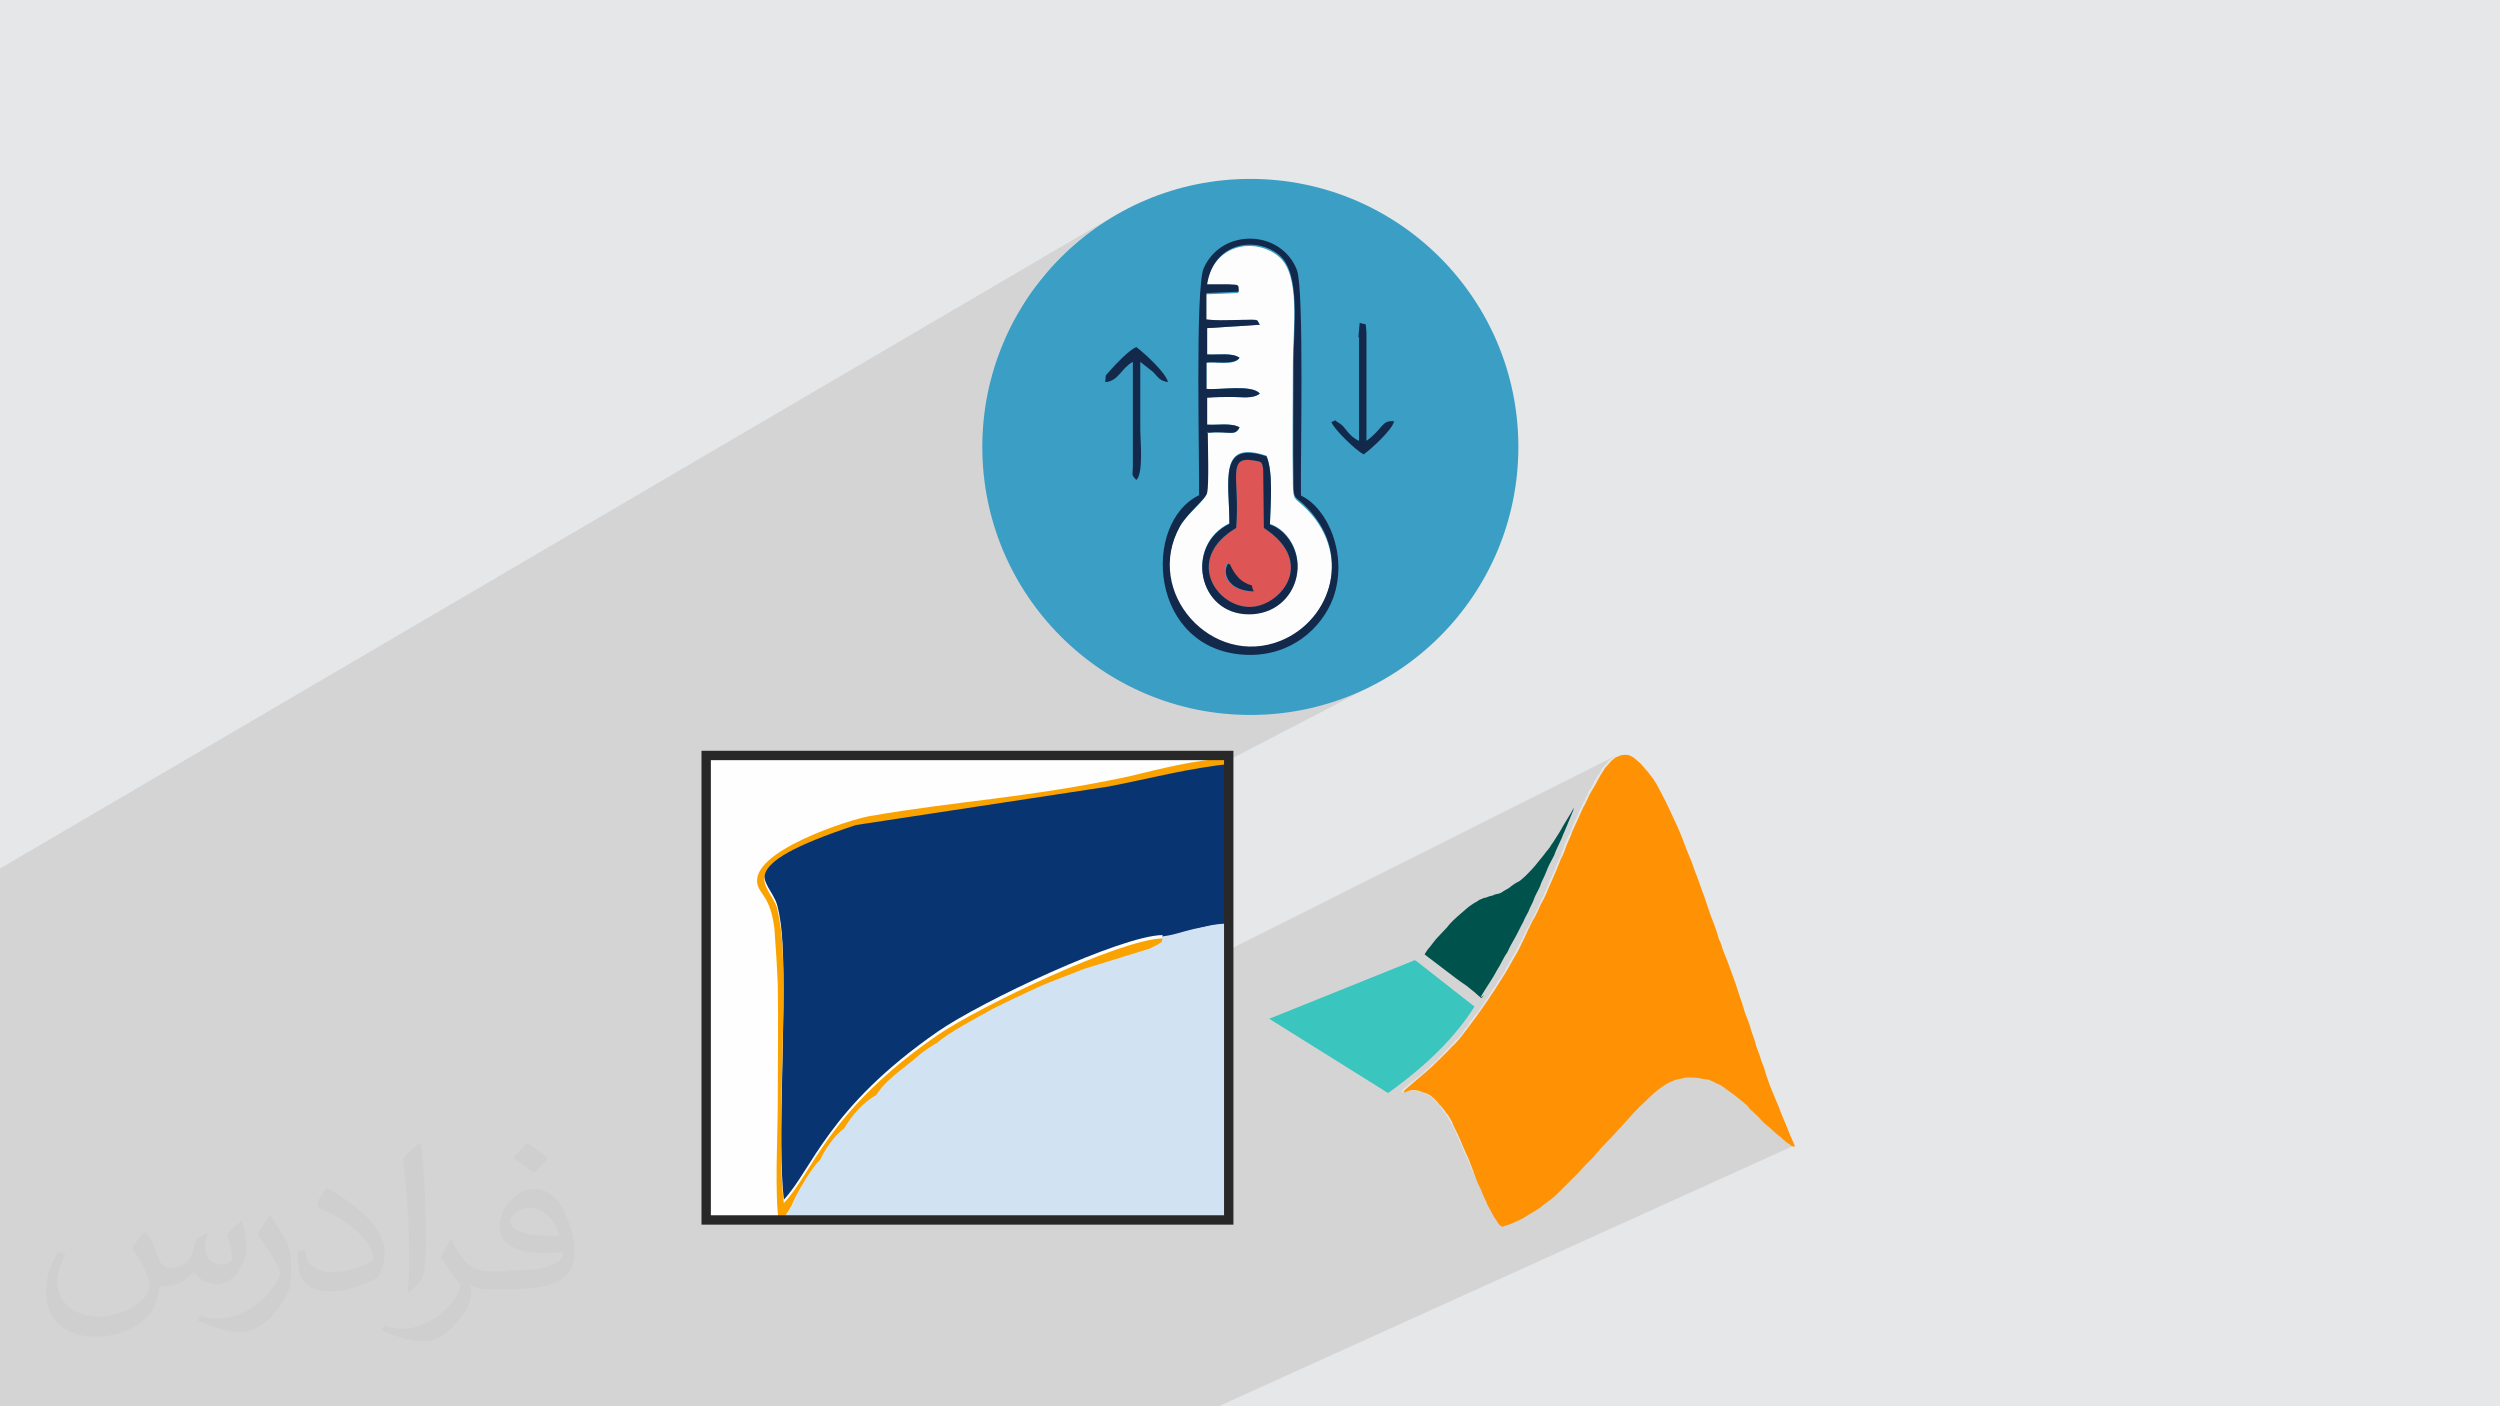 <?xml version="1.0" encoding="UTF-8"?>
<!DOCTYPE svg PUBLIC "-//W3C//DTD SVG 1.1//EN" "http://www.w3.org/Graphics/SVG/1.1/DTD/svg11.dtd">
<!-- Creator: CorelDRAW 2017 -->
<svg xmlns="http://www.w3.org/2000/svg" xml:space="preserve" width="3.703in" height="2.083in" version="1.1" style="shape-rendering:geometricPrecision; text-rendering:geometricPrecision; image-rendering:optimizeQuality; fill-rule:evenodd; clip-rule:evenodd"
viewBox="0 0 3703 2083"
 xmlns:xlink="http://www.w3.org/1999/xlink"
 enable-background="new 0 0 256 256">
 <defs>
  <style type="text/css">
   <![CDATA[
    .str0 {stroke:#282829;stroke-width:13.886}
    .fil10 {fill:none;fill-rule:nonzero}
    .fil4 {fill:#00524C}
    .fil7 {fill:#083471}
    .fil13 {fill:#13294B}
    .fil3 {fill:#3AC5BE}
    .fil11 {fill:#3B9EC5}
    .fil8 {fill:#D1E2F3}
    .fil14 {fill:#DD5554}
    .fil0 {fill:#E6E7E8}
    .fil9 {fill:#FAA300}
    .fil12 {fill:#FDFDFD}
    .fil5 {fill:#FE9204}
    .fil6 {fill:#FEFEFE}
    .fil2 {fill:#373435;fill-opacity:0.031}
    .fil1 {fill:#373435;fill-opacity:0.102}
   ]]>
  </style>
 </defs>
 <g id="Layer_x0020_1">
  <polygon class="fil0" points="-1,0 3704,0 3704,2083 -1,2083 "/>
  <polygon class="fil1" points="-1,1969 -1,1958 -1,1953 -1,1937 -1,1910 -1,1908 -1,1901 -1,1900 -1,1899 -1,1892 -1,1888 -1,1887 -1,1886 -1,1879 -1,1875 -1,1821 -1,1800 -1,1799 -1,1785 -1,1781 -1,1776 -1,1771 -1,1771 -1,1766 -1,1760 -1,1756 -1,1755 -1,1750 -1,1719 -1,1713 -1,1712 -1,1712 -1,1712 -1,1712 -1,1710 -1,1699 -1,1698 -1,1688 -1,1658 -1,1648 -1,1638 -1,1626 -1,1623 -1,1611 -1,1610 -1,1606 -1,1593 -1,1586 -1,1567 -1,1548 -1,1545 -1,1537 -1,1503 -1,1500 -1,1498 -1,1494 -1,1492 -1,1480 -1,1476 -1,1476 -1,1463 -1,1458 -1,1420 -1,1409 -1,1287 1646,322 1630,333 1614,344 1599,355 1585,368 1571,381 1558,395 1545,409 1534,424 1523,440 1512,456 1503,473 1494,490 1486,507 1479,525 1473,544 1467,562 1467,563 1813,364 1818,361 1822,359 1827,357 1833,356 1838,355 1843,354 1848,354 1854,354 1859,354 1864,354 1869,356 1874,357 1879,359 1884,361 1889,363 1894,366 1898,369 1902,372 1906,376 1910,380 1913,385 1916,389 1919,394 1921,400 1922,403 1923,408 1924,414 1924,421 1925,428 1926,437 1926,447 1926,458 1927,469 1927,481 1927,493 1927,506 1927,520 1928,526 2015,477 2018,478 2021,479 2022,479 2023,479 2023,480 2024,482 2024,486 2025,491 2024,641 2054,624 2059,623 2065,623 2064,626 2063,629 2061,632 2059,635 2056,639 2053,643 2049,646 2046,650 2042,654 2039,657 2035,660 2032,663 2028,666 2025,669 2023,671 2020,673 1927,724 1927,729 1927,734 1930,736 1934,738 1938,741 1941,743 1944,746 1948,750 1951,753 1954,757 1957,761 1960,765 1962,769 1965,773 1967,778 1970,783 1972,788 1974,793 1975,798 1977,803 1978,809 1980,814 1980,820 1981,826 1982,832 1982,837 1982,843 1982,849 1981,855 1980,861 1979,867 1978,873 1976,879 1974,885 1973,889 1971,893 1969,897 1967,902 1965,906 1962,910 1959,914 1957,918 1954,922 1950,925 1947,929 1944,932 1940,936 1936,939 1933,942 1929,945 1924,948 1920,951 1916,954 1911,956 1745,1044 1753,1046 1772,1050 1791,1054 1811,1056 1831,1058 1852,1058 1872,1058 1892,1056 1912,1054 1932,1050 1951,1046 1970,1041 1988,1034 2006,1027 2024,1019 2041,1011 1820,1126 1820,1128 1821,1128 1827,1127 1820,1131 1820,1374 1826,1382 1824,1383 1824,1383 1824,1405 2392,1120 2392,1121 2391,1121 2390,1122 2389,1123 2388,1123 2386,1124 2385,1125 2384,1126 2383,1127 2382,1128 2381,1129 2380,1130 2380,1131 2379,1132 2377,1133 2376,1135 2375,1136 2374,1137 2373,1139 2372,1140 2371,1142 2370,1144 2369,1146 2367,1148 2366,1150 2365,1152 2364,1154 2362,1156 2361,1159 2360,1161 2358,1164 2357,1167 2355,1170 2353,1172 2352,1175 2351,1178 2349,1181 2348,1184 2347,1187 2345,1189 2344,1192 2343,1195 2342,1197 2340,1200 2339,1202 2338,1205 2337,1207 2336,1209 2335,1212 2334,1214 2332,1217 2331,1220 2330,1222 2329,1225 2328,1228 2327,1230 2326,1233 2325,1236 2323,1238 2322,1241 2321,1243 2320,1246 2319,1248 2318,1250 2317,1253 2316,1255 2316,1257 2315,1259 2314,1261 2313,1263 2313,1265 2312,1267 2311,1269 2310,1271 2309,1273 2308,1276 2307,1278 2306,1280 2305,1283 2304,1285 2303,1288 2302,1291 2300,1294 2299,1297 2298,1300 2296,1303 2295,1306 2293,1310 2292,1313 2291,1316 2290,1319 2288,1322 2287,1325 2286,1328 2284,1330 2283,1333 2282,1336 2280,1339 2279,1342 2278,1345 2276,1348 2275,1351 2273,1354 2272,1357 2270,1360 2269,1363 2267,1366 2266,1369 2264,1372 2262,1375 2261,1378 2259,1381 2258,1384 2256,1387 2255,1391 2253,1393 2252,1396 2250,1399 2249,1402 2247,1405 2246,1408 2244,1411 2242,1415 2240,1418 2238,1421 2236,1425 2234,1429 2231,1433 2229,1438 2226,1443 2223,1448 2219,1453 2216,1459 2212,1464 2209,1469 2206,1474 2203,1479 2200,1483 2198,1486 2196,1489 2194,1492 2193,1494 2191,1496 2190,1498 2188,1501 2186,1503 2184,1505 2182,1508 2180,1511 2177,1514 2175,1518 2173,1521 2170,1524 2168,1527 2166,1530 2164,1533 2161,1536 2159,1539 2156,1541 2154,1544 2151,1547 2148,1550 2145,1553 2142,1556 2139,1559 2136,1563 2132,1566 2129,1570 2125,1574 2120,1578 2116,1582 2111,1586 2106,1591 2101,1595 2096,1599 2091,1603 2087,1606 2084,1609 2081,1611 2079,1613 2078,1614 2077,1615 2076,1616 2076,1616 2076,1617 2077,1617 2078,1617 2079,1619 2079,1619 2081,1618 2082,1618 2082,1618 2083,1617 2084,1617 2085,1617 2085,1617 2086,1617 2087,1616 2088,1616 2088,1616 2089,1616 2090,1616 2090,1616 2091,1616 2092,1616 2093,1615 2094,1615 2095,1615 2095,1616 2096,1616 2097,1616 2098,1616 2099,1616 2101,1616 2102,1617 2103,1617 2104,1617 2105,1617 2106,1618 2106,1618 2107,1618 2108,1619 2109,1619 2110,1619 2111,1620 2112,1620 2113,1620 2114,1621 2114,1621 2115,1622 2116,1622 2117,1623 2118,1623 2119,1624 2119,1625 2120,1625 2121,1626 2122,1626 2122,1627 2123,1628 2124,1628 2124,1629 2125,1630 2126,1630 2127,1631 2127,1632 2128,1633 2129,1634 2130,1635 2130,1636 2131,1636 2132,1637 2133,1638 2133,1639 2134,1640 2135,1641 2136,1643 2137,1644 2137,1645 2138,1646 2139,1647 2140,1648 2141,1649 2142,1650 2142,1652 2143,1653 2144,1654 2145,1656 2146,1658 2147,1659 2148,1661 2149,1663 2150,1664 2151,1666 2152,1668 2153,1670 2154,1672 2155,1674 2156,1676 2157,1679 2158,1682 2160,1685 2161,1689 2163,1692 2165,1697 2167,1701 2168,1705 2170,1709 2172,1713 2174,1717 2175,1721 2177,1724 2178,1728 2179,1731 2181,1734 2182,1737 2472,1602 2473,1601 2475,1600 2476,1600 2478,1600 2479,1599 2481,1599 2482,1598 2483,1598 2484,1597 2486,1597 2487,1597 2488,1596 2490,1596 2491,1596 2493,1596 2494,1595 2496,1595 2498,1595 2499,1595 2501,1595 2503,1595 2505,1595 2507,1595 2509,1595 2511,1595 2513,1596 2515,1596 2517,1596 2519,1597 2520,1597 2522,1597 2523,1598 2525,1598 2527,1598 2528,1598 2530,1599 2531,1600 2533,1600 2534,1601 2536,1602 2538,1603 2540,1603 2541,1604 2544,1605 2546,1606 2548,1608 2551,1609 2553,1611 2555,1612 2558,1614 2560,1616 2563,1618 2565,1619 2567,1621 2570,1623 2572,1624 2574,1626 2576,1628 2578,1630 2580,1631 2582,1633 2584,1634 2585,1636 2587,1637 2588,1638 2590,1640 2591,1641 2592,1643 2594,1644 2595,1645 2597,1647 2599,1648 2600,1650 2602,1652 2604,1654 2606,1656 2608,1658 2610,1660 2613,1662 2615,1664 2617,1666 2619,1668 2621,1670 2623,1672 2625,1674 2627,1676 2629,1678 2631,1679 2633,1681 2635,1682 2636,1683 2637,1684 2638,1686 2640,1686 2641,1687 2642,1688 2642,1689 2643,1689 2644,1690 2645,1691 2646,1691 2647,1692 2648,1692 2649,1693 2649,1694 2650,1694 2651,1695 2652,1695 2652,1696 2653,1696 2653,1696 2654,1696 2655,1696 2655,1696 2656,1696 2656,1697 2656,1697 2657,1697 2657,1697 1805,2083 1803,2083 1795,2083 1778,2083 1757,2083 1716,2083 1666,2083 1650,2083 1649,2083 1647,2083 1640,2083 1628,2083 1617,2083 1593,2083 1585,2083 1548,2083 1545,2083 1507,2083 1504,2083 1483,2083 1466,2083 1451,2083 1450,2083 1442,2083 1438,2083 1437,2083 1390,2083 1312,2083 1266,2083 1237,2083 1234,2083 1233,2083 1229,2083 1209,2083 1186,2083 1168,2083 1153,2083 1139,2083 1127,2083 1125,2083 1116,2083 1110,2083 1108,2083 1106,2083 1106,2083 1106,2083 1101,2083 1099,2083 1092,2083 1085,2083 1064,2083 1036,2083 1010,2083 1010,2083 981,2083 957,2083 942,2083 941,2083 940,2083 939,2083 938,2083 936,2083 934,2083 931,2083 904,2083 887,2083 862,2083 833,2083 829,2083 818,2083 794,2083 781,2083 768,2083 761,2083 749,2083 748,2083 748,2083 741,2083 739,2083 734,2083 728,2083 718,2083 712,2083 701,2083 693,2083 691,2083 682,2083 677,2083 675,2083 673,2083 671,2083 669,2083 669,2083 665,2083 665,2083 650,2083 641,2083 634,2083 621,2083 617,2083 614,2083 604,2083 600,2083 599,2083 593,2083 584,2083 560,2083 557,2083 553,2083 551,2083 550,2083 528,2083 502,2083 495,2083 493,2083 485,2083 485,2083 484,2083 475,2083 471,2083 471,2083 432,2083 431,2083 400,2083 399,2083 372,2083 371,2083 360,2083 360,2083 359,2083 359,2083 359,2083 358,2083 349,2083 348,2083 346,2083 326,2083 326,2083 312,2083 312,2083 308,2083 308,2083 303,2083 294,2083 290,2083 265,2083 -1,2083 -1,2080 -1,2075 -1,2073 -1,2072 -1,2069 -1,2057 -1,2026 -1,2010 -1,1979 "/>
  <path class="fil2" d="M217 1826c7,11 12,21 16,33 3,7 5,19 21,19 5,0 11,-1 17,-5 7,-3 12,-9 14,-17l6 -21 15 -8 1 1c-2,8 -3,16 -3,21 0,18 15,24 27,24 7,0 13,-4 13,-10 0,-8 -4,-23 -8,-35 7,-7 14,-14 22,-20l1 1c4,15 6,30 6,40 0,10 -4,20 -8,28 -7,14 -20,25 -36,25 -12,0 -25,-6 -34,-17l-1 0c-9,10 -22,20 -43,20l-7 0c-1,14 -4,24 -9,33 -13,25 -50,42 -85,42 -49,0 -74,-28 -74,-66 0,-23 8,-45 19,-60l10 4c-7,14 -12,27 -12,40 0,35 29,52 62,52 31,0 68,-19 75,-42 -3,-25 -12,-36 -26,-59 4,-8 10,-15 17,-23l1 0 0 0 0 0 0 0 0 0 3 0 0 0 0 0zm564 -133c10,6 20,14 30,23 -6,8 -12,15 -21,21 -10,-8 -20,-15 -30,-22 7,-8 14,-15 21,-22l0 0 0 0 0 0 0 0 0 0 0 0zm5 96c-17,0 -30,11 -30,19 0,18 33,23 73,23 -5,-20 -22,-42 -43,-42l0 0 0 0 0 0zm-37 93c22,0 41,-1 55,-4 16,-4 30,-12 30,-18 0,-2 0,-3 -1,-5 -9,1 -19,1 -28,1 -29,0 -52,-7 -61,-23 -2,-5 -4,-10 -4,-16 0,-16 7,-31 19,-42 10,-9 21,-14 33,-14 21,0 37,16 48,43 6,14 11,30 11,51 0,14 -4,25 -12,34 -16,15 -45,21 -90,21l-20 0 0 0 -5 0c-11,0 -19,-2 -26,-7l-1 0c0,3 1,5 1,8 0,10 -3,23 -10,33 -20,30 -42,43 -60,43 -19,0 -42,-7 -63,-17l4 -7c7,3 16,5 29,5 34,0 78,-33 84,-64 -1,-3 -4,-6 -7,-10 -10,-12 -16,-22 -22,-32 5,-10 10,-18 14,-25l2 0c14,29 28,46 57,46l5 0 0 0 21 0 0 0 -3 -1 0 0 0 0zm-146 31c3,-14 3,-29 3,-43l0 -21c0,-39 -5,-96 -9,-133 7,-8 17,-17 25,-23l2 1c5,47 7,101 7,151 0,13 -1,26 -2,35 -1,12 -8,21 -22,34l-3 -1 0 0 0 0 0 0 0 0 -1 0 0 0 0 0zm-151 -62c1,18 10,33 41,33 20,0 36,-5 55,-14 3,-1 5,-3 5,-5 0,-12 -9,-27 -24,-41 -14,-13 -34,-25 -51,-32 -6,-3 -8,-5 -8,-8 0,-5 7,-16 13,-24l2 0c20,11 43,27 60,44 15,16 25,33 25,51 0,13 -4,26 -11,38 -23,11 -46,20 -70,20 -29,0 -48,-14 -48,-45 0,-3 0,-9 1,-16l10 0 0 0 0 0 0 0 0 0 0 -1 0 0 0 0zm-52 -52l18 29c7,11 13,22 13,41l0 24c0,19 -12,39 -32,60 -15,14 -29,20 -42,20 -19,0 -40,-6 -65,-17l3 -7c8,2 17,4 28,4 36,0 72,-26 89,-58 2,-4 3,-7 3,-9 0,-4 -2,-8 -4,-11 -9,-17 -19,-33 -30,-47 6,-9 12,-18 18,-27l2 0 0 0 0 0 0 0 -1 -2 0 0 0 0z"/>
  <g id="_1820575040512">
   <g>
    <g>
     <path class="fil3" d="M2096 1422l88 69c-27,43 -69,86 -128,128l-176 -110 216 -87 0 0 1 1 0 0 -1 0z"/>
     <path class="fil4" d="M2193 1477c3,-5 9,-15 15,-24 6,-9 9,-16 13,-22 4,-7 7,-14 12,-21 3,-7 7,-14 11,-21 4,-7 8,-16 12,-23 3,-7 6,-12 8,-16 2,-6 6,-12 8,-18 2,-6 6,-12 9,-19 2,-7 6,-13 9,-21 3,-8 7,-16 12,-25 3,-9 7,-16 11,-25 3,-8 7,-16 10,-24 3,-8 7,-16 8,-20 2,-3 0,-2 -4,6 -4,7 -12,19 -16,27 -6,9 -9,15 -13,20 -3,6 -7,9 -11,15 -4,5 -8,10 -13,16 -5,6 -11,12 -15,16 -5,4 -7,7 -12,9 -4,2 -9,6 -13,9 -4,2 -7,4 -10,6 -3,2 -7,2 -10,3 -3,2 -7,2 -9,3 -2,1 -5,2 -7,2 -2,1 -5,2 -7,3 -2,2 -7,4 -11,7 -5,3 -9,7 -16,13 -7,6 -16,14 -21,21 -7,7 -11,12 -16,17 -5,6 -9,12 -12,15 -2,3 -4,6 -4,6 -1,2 -1,2 1,3 2,2 4,3 9,7 5,4 12,9 21,16 9,7 21,16 30,22 9,7 15,12 18,15 3,2 3,3 3,3 0,0 0,0 1,0 0,0 1,1 5,-5l0 0 0 0 -2 2 0 0 -1 1z"/>
     <path class="fil5" d="M2079 1619c1,0 2,-2 5,-2 2,-1 4,-2 6,-2 2,0 4,-1 7,0 2,0 6,1 8,2 2,1 5,2 7,2 2,2 5,2 7,4 2,2 4,3 6,5 2,2 4,4 6,7 2,2 5,5 7,8 2,2 4,6 7,9 2,4 6,9 7,13 2,5 5,10 9,19 4,9 9,22 14,32 4,10 7,18 10,26 2,7 6,15 9,21 2,6 5,12 7,16 2,6 5,11 8,16 2,5 5,9 7,12 2,3 4,7 6,8 2,2 2,2 4,2 2,-1 5,-2 9,-3 5,-2 12,-5 20,-9 8,-5 18,-11 26,-16 7,-6 12,-9 17,-13 5,-4 9,-8 16,-15 7,-7 16,-16 24,-24 7,-8 13,-14 20,-21 7,-7 13,-16 19,-21 5,-6 9,-9 15,-16 6,-7 15,-16 21,-23 6,-7 9,-10 15,-16 6,-6 16,-15 22,-21 7,-6 12,-9 16,-12 4,-2 8,-5 12,-6 4,-2 7,-2 11,-3 3,-1 7,-2 12,-2 5,0 10,0 16,1 5,1 9,2 13,2 4,2 8,3 13,6 6,2 12,7 19,12 7,5 12,9 18,14 5,4 9,7 12,12 4,3 8,7 13,12 5,6 12,12 17,16 6,6 11,10 15,13 3,3 6,5 8,7 2,2 5,3 7,5 2,2 3,2 5,2 1,1 2,1 1,-2 -1,-2 -2,-5 -4,-9 -2,-4 -4,-10 -7,-17 -3,-8 -8,-18 -12,-30 -5,-11 -9,-22 -13,-31 -3,-9 -6,-16 -8,-24 -2,-7 -5,-12 -7,-20 -2,-7 -6,-14 -7,-21 -2,-7 -5,-13 -7,-21 -2,-8 -6,-16 -9,-25 -2,-8 -5,-15 -8,-25 -3,-10 -8,-24 -11,-32 -3,-9 -5,-13 -7,-19 -2,-5 -4,-10 -6,-15 -2,-5 -2,-9 -6,-16 -2,-8 -6,-20 -11,-32 -5,-13 -9,-28 -14,-40 -4,-12 -7,-20 -11,-30 -3,-10 -8,-21 -12,-31 -4,-10 -7,-20 -14,-35 -7,-15 -16,-35 -22,-46 -6,-12 -9,-17 -13,-23 -4,-5 -8,-11 -12,-15 -3,-4 -6,-7 -8,-9 -2,-2 -5,-4 -7,-6 -2,-2 -4,-3 -6,-4 -2,-1 -4,-2 -7,-2 -2,0 -6,0 -9,1 -2,1 -5,2 -7,3 -2,2 -6,4 -8,7 -2,2 -5,6 -8,9 -2,4 -6,9 -9,15 -3,6 -7,13 -12,21 -4,7 -7,16 -11,22 -3,7 -6,13 -9,20 -3,7 -7,14 -9,21 -3,7 -6,13 -8,19 -2,6 -4,11 -7,16 -2,6 -5,12 -8,20 -3,7 -7,16 -11,25 -3,8 -7,16 -11,23 -3,7 -7,16 -12,24 -4,8 -8,16 -12,25 -4,8 -7,15 -12,24 -5,8 -10,18 -18,31 -8,13 -19,30 -26,40 -7,10 -9,13 -14,20 -5,7 -12,16 -18,24 -6,8 -12,16 -20,23 -7,8 -16,16 -28,28 -12,11 -28,24 -36,31 -8,7 -8,7 -7,7l0 0 0 0 2 0 0 0 1 2z"/>
    </g>
    <rect class="fil6" x="1046" y="1119" width="773" height="688"/>
    <path class="fil7" d="M1722 1388c21,-2 25,-6 46,-11 16,-4 26,-7 48,-8l9 13 0 -256c-66,8 -121,23 -183,34l-374 57c-192,63 -128,86 -117,123 5,19 7,38 8,57 6,110 -8,291 2,380 42,-45 65,-136 228,-249 65,-45 271,-142 333,-143l0 1z"/>
    <path class="fil8" d="M1216 1717c-12,9 -36,50 -42,67l-14 23 663 -5 2 -53 0 -59 0 -39 0 -53 0 -27 0 -22 0 -26 0 -38 0 -104 -9 -13c-22,1 -30,5 -48,8 -21,5 -25,8 -46,11 -4,9 2,2 -7,9 -4,2 -9,5 -12,6l-97 30c-22,9 -48,19 -68,27 -23,11 -45,21 -67,32 -25,14 -67,36 -82,50 -9,5 -25,15 -30,21 -21,18 -48,35 -61,57 -19,11 -38,32 -48,50 -11,6 -30,33 -35,46l2 -1z"/>
    <path class="fil9" d="M1152 1809l7 -1 14 -23c6,-16 30,-57 42,-67 5,-13 23,-39 35,-46 11,-19 29,-40 48,-50 13,-22 40,-39 61,-57 6,-6 21,-16 30,-21 15,-14 57,-36 82,-50 22,-11 43,-21 67,-32 20,-9 46,-18 68,-27l97 -30c2,-1 8,-4 12,-6 9,-7 4,1 7,-9 -62,1 -270,100 -333,143 -164,113 -185,204 -228,249 -11,-89 4,-270 -2,-380 -1,-20 -4,-39 -8,-57 -11,-36 -75,-60 117,-123l374 -57c62,-12 117,-27 183,-34 0,-16 1,-2 -5,-8 -49,2 -102,16 -148,27 -150,32 -253,36 -385,59 -28,5 -177,52 -165,101 4,16 19,18 25,65 2,26 4,57 5,83 1,59 0,118 0,177 0,43 -5,138 2,177l-4 1z"/>
    <polygon class="fil10 str0" points="1820,1119 1046,1119 1046,1807 1820,1807 "/>
   </g>
   <g>
    <circle class="fil11" cx="1852" cy="662" r="397"/>
    <g>
     <path class="fil12" d="M1821 775c0,-64 -17,-124 55,-100 10,24 6,70 5,101 25,8 48,41 39,79 -7,30 -33,54 -70,54 -76,0 -95,-102 -29,-134zm8 -301c40,-1 31,-2 37,7l-78 5 0 39c17,1 38,-3 48,5 -7,12 -34,6 -49,7l0 39c20,2 67,-7 79,7 -11,8 -26,5 -40,5 -12,0 -25,0 -38,1l0 40c15,1 36,-3 48,4 -7,14 -14,5 -48,8 -1,18 2,79 -1,91 -2,9 -30,30 -40,49 -55,99 48,212 149,170 77,-31 109,-133 34,-202 -13,-12 -14,-8 -15,-30 -1,-60 0,-121 0,-181 0,-50 12,-131 -21,-158 -33,-28 -97,-21 -107,43 10,0 21,-1 31,0 18,0 15,0 16,11l-48 2 0 39c14,1 28,1 42,1z"/>
     <path class="fil13" d="M1788 641c34,-3 41,6 48,-8 -12,-7 -33,-3 -48,-4l0 -40c13,-1 25,-1 38,-1 14,0 30,3 40,-5 -12,-14 -59,-5 -79,-7l0 -39c14,-2 41,4 49,-7 -11,-8 -32,-4 -48,-5l0 -39 78 -5c-6,-9 3,-7 -37,-7 -14,0 -28,1 -42,-1l0 -39 48 -2c-1,-11 2,-10 -16,-11 -10,0 -21,0 -31,0 10,-64 74,-71 107,-43 32,27 21,108 21,158 0,60 -1,121 0,181 0,22 2,18 15,30 74,70 42,171 -34,202 -101,41 -204,-71 -149,-170 11,-19 38,-40 40,-49 3,-12 1,-73 1,-91zm-11 92c-87,41 -75,232 70,237 65,2 111,-39 128,-85 22,-63 -8,-132 -48,-151 -1,-45 5,-306 -6,-334 -23,-60 -111,-63 -138,-3 -13,29 -6,291 -7,336z"/>
     <path class="fil14" d="M1818 835c1,0 2,0 2,1 0,0 7,19 22,27 17,9 6,-3 13,13 -38,-1 -46,-28 -38,-41zm13 -53c-76,46 -31,116 19,117 45,1 102,-64 22,-117l-1 -88c-2,-10 -2,-10 -14,-12 -41,-7 -20,28 -26,100z"/>
     <path class="fil13" d="M1831 782c6,-72 -15,-107 26,-100 12,2 12,2 14,12l1 88c80,52 23,118 -22,117 -50,-1 -95,-72 -19,-117zm-10 -6c-66,32 -47,134 29,134 37,0 63,-24 70,-54 9,-38 -14,-71 -39,-79 1,-32 5,-77 -5,-101 -72,-24 -55,37 -55,100z"/>
     <path class="fil13" d="M1638 566c19,-2 23,-21 40,-30l0 154c0,15 -3,12 5,21 11,-9 6,-60 6,-74l0 -101 19 15c7,7 9,13 22,15 -3,-14 -35,-43 -47,-52 -11,5 -29,24 -38,34 -10,12 -6,4 -8,17z"/>
     <path class="fil13" d="M2013 499l0 154c-17,-8 -19,-20 -29,-26 -12,-7 -1,-5 -12,-2 3,10 37,43 48,48 11,-8 42,-36 45,-49 -19,-2 -16,11 -41,29l0 -161c-2,-18 1,-9 -10,-14l-2 22z"/>
     <path class="fil13" d="M1821 836c0,-1 -2,-1 -2,-1 -9,13 -1,40 38,41 -7,-16 4,-4 -13,-13 -15,-8 -22,-27 -22,-27z"/>
    </g>
   </g>
  </g>
 </g>
</svg>
